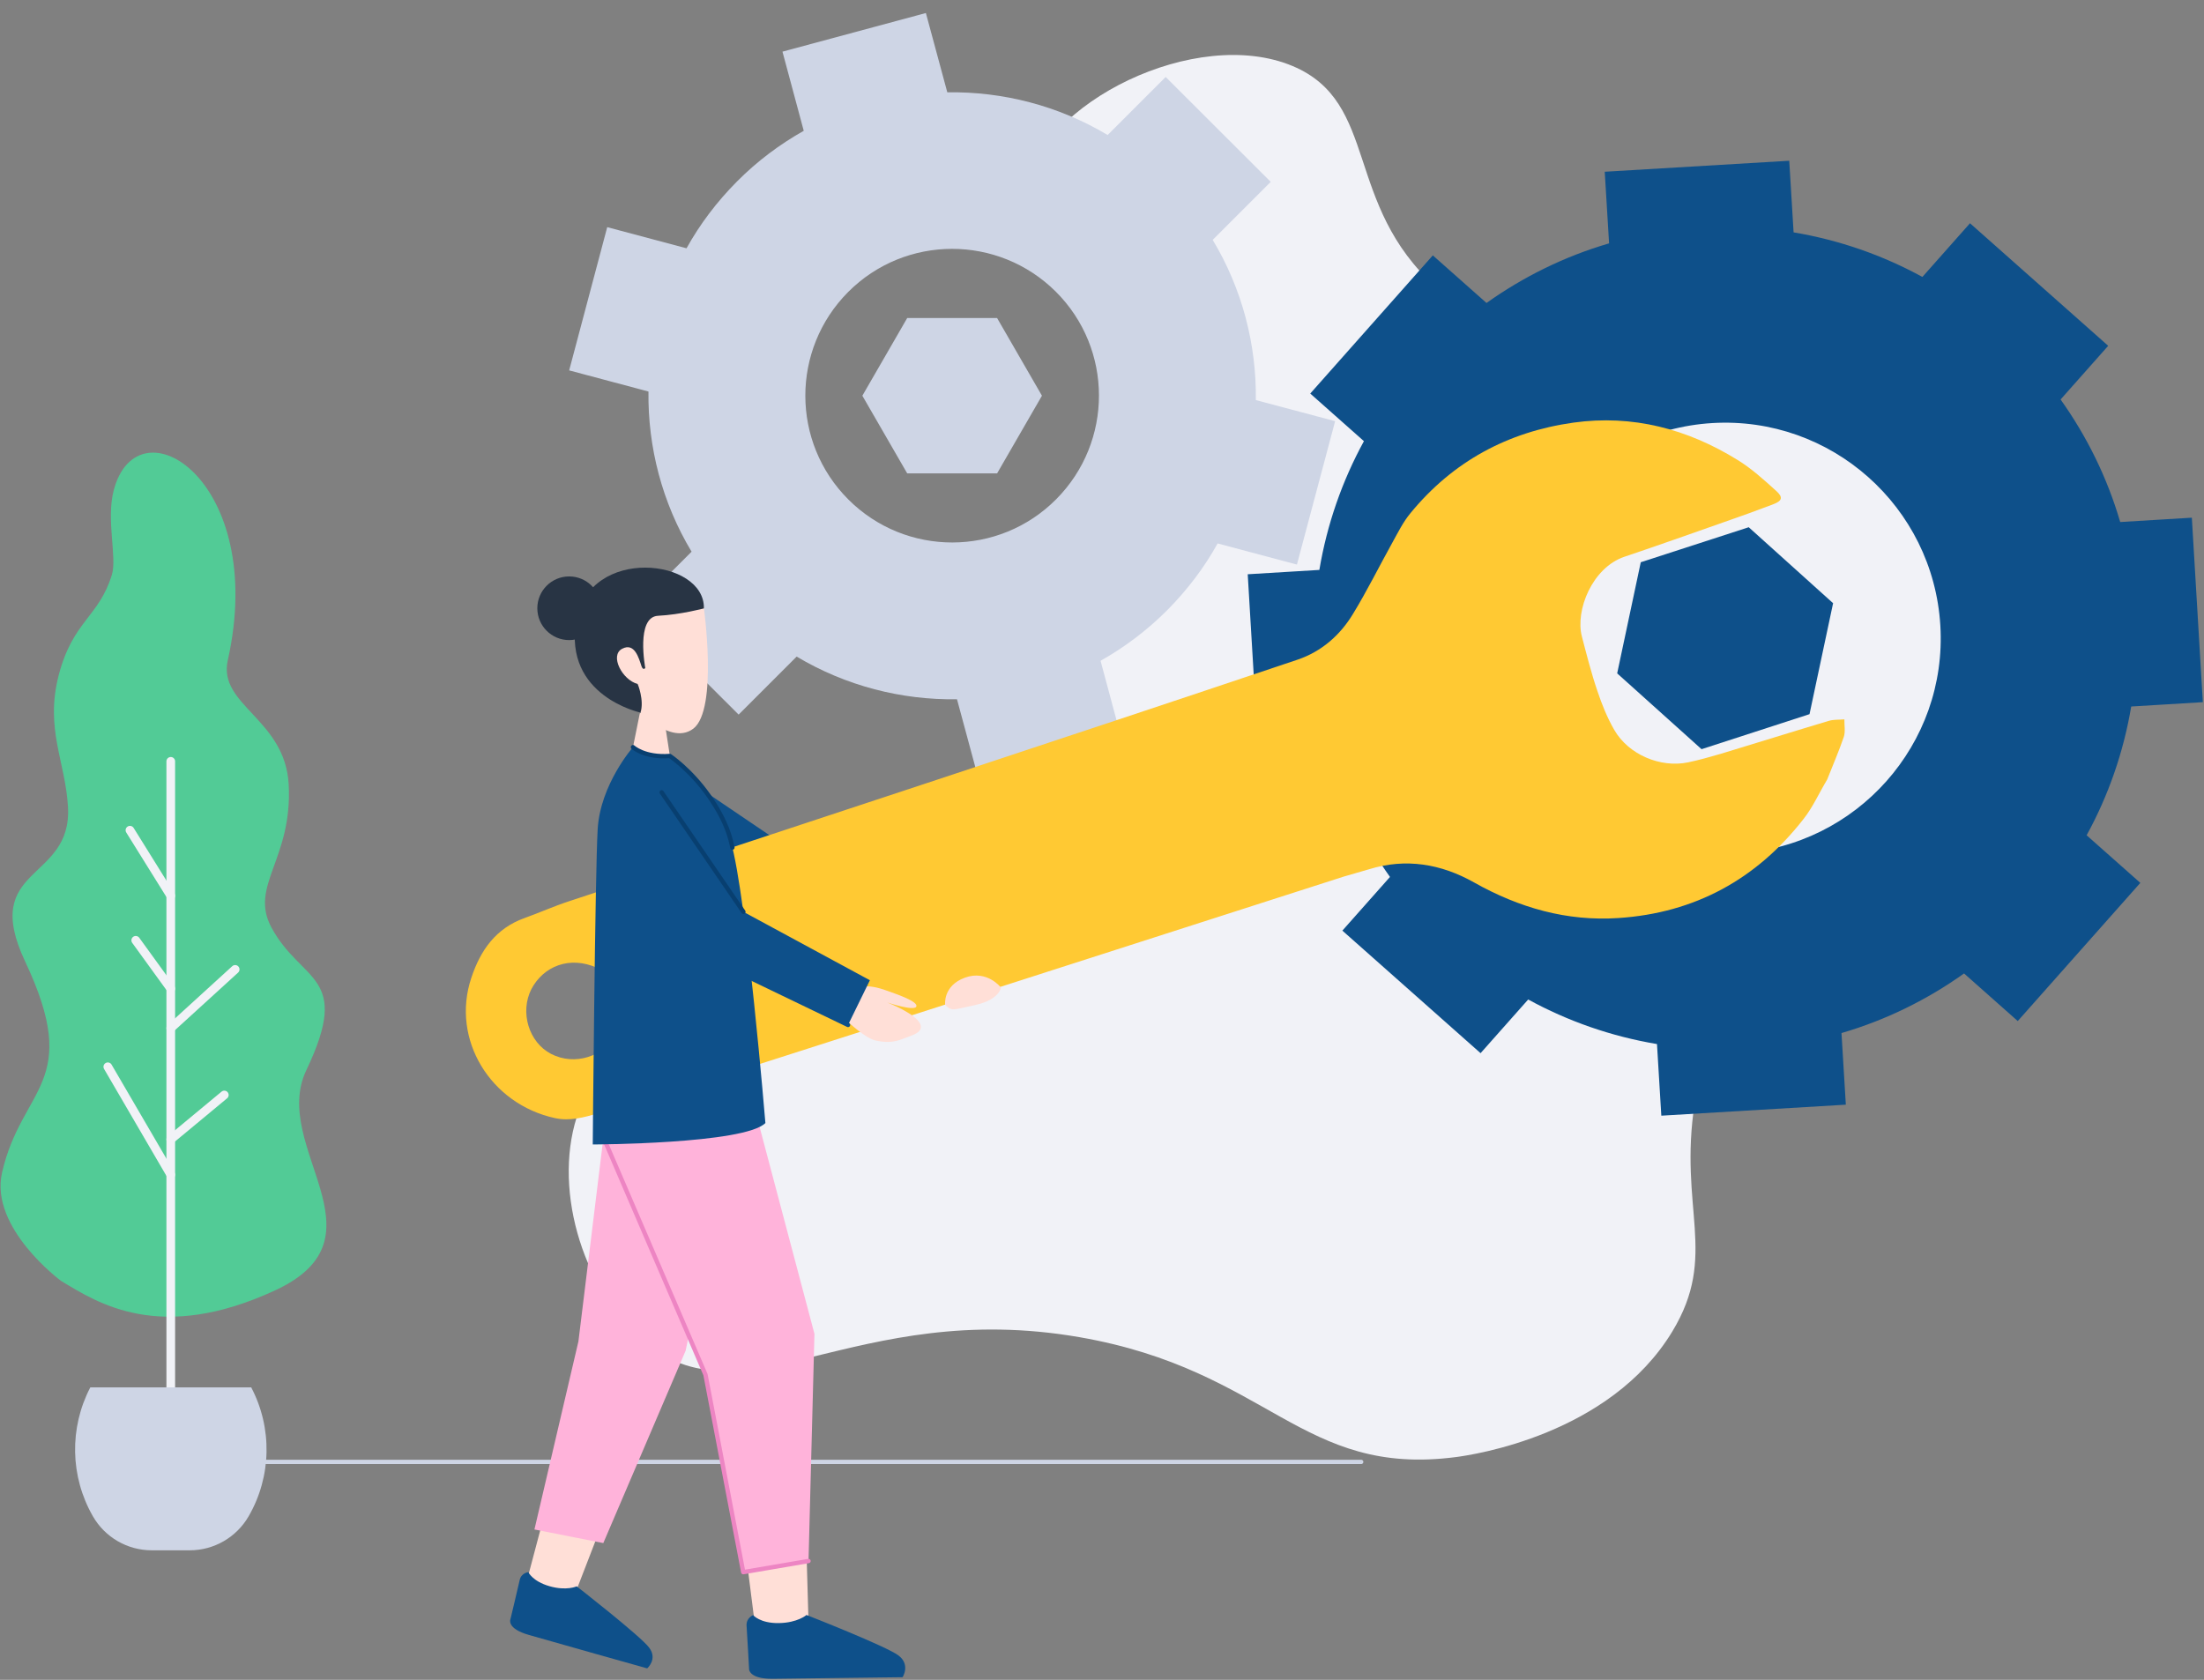 <svg width="1523" height="1161" viewBox="0 0 1523 1161" fill="none" xmlns="http://www.w3.org/2000/svg">
<rect x="0" y="0" width="1523" height="1161" fill="#808080" stroke="none"/>
<path d="M443.911 926.237C401.411 889.137 381.111 818.537 400.211 767.237C414.011 730.037 445.311 711.237 481.711 689.737C597.811 621.137 663.911 657.837 698.311 607.437C734.311 554.637 669.911 502.637 706.311 411.437C732.011 347.237 774.111 347.637 779.911 297.837C788.611 223.137 697.511 191.137 708.311 131.137C719.211 70.837 826.711 17.737 893.211 45.637C953.411 70.937 928.111 141.037 992.611 198.737C1084.11 280.537 1202.91 200.437 1291.91 280.837C1340.91 325.137 1359.51 398.737 1354.41 455.137C1342.21 590.737 1195.01 608.637 1171.11 762.137C1159.71 835.337 1187.61 867.337 1155.61 920.237C1112.31 991.837 1017.61 1005.54 1006.21 1007.04C899.111 1021.04 877.311 947.137 746.211 924.237C589.611 896.937 513.011 986.437 443.911 926.237Z" fill="#F1F2F7"/>
<path d="M1522.2 485.302L1514.6 357.802L1465.1 360.802C1456.1 330.002 1442 301.502 1423.9 276.102L1456.8 239.002L1361.3 154.302L1328.4 191.402C1301 176.402 1271 165.902 1239.4 160.602L1236.4 111.102L1108.9 118.702L1111.9 168.202C1081.1 177.202 1052.6 191.302 1027.2 209.402L990.099 176.502L905.399 272.002L942.499 304.902C927.499 332.302 916.999 362.302 911.699 393.902L862.199 396.902L869.799 524.402L919.299 521.402C928.299 552.202 942.399 580.702 960.499 606.102L927.599 643.202L1023.1 727.902L1056 690.802C1083.4 705.802 1113.4 716.302 1145 721.602L1148 771.102L1275.5 763.502L1272.5 714.002C1303.3 705.002 1331.8 690.902 1357.2 672.802L1394.3 705.702L1479 610.202L1441.9 577.302C1456.9 549.902 1467.4 519.902 1472.7 488.302L1522.2 485.302ZM1201 589.802C1118.9 594.702 1048.4 532.102 1043.4 450.002C1038.4 367.902 1101.1 297.402 1183.2 292.402C1265.3 287.502 1335.8 350.102 1340.8 432.202C1345.8 514.302 1283.1 584.802 1201 589.802Z" fill="#0E508A"/>
<path d="M806.501 421.8C820.501 407.7 832.201 392.2 841.401 375.6L896.201 390.2L922.601 291.1L867.801 276.5C868.301 238.2 858.401 199.7 838.001 165.8L878.101 125.7L805.501 53.2L765.401 93.3C731.401 73 692.901 63.2 654.601 63.8L639.801 9L540.701 35.7L555.401 90.4C538.901 99.7 523.301 111.3 509.301 125.4C495.301 139.5 483.601 155 474.401 171.6L419.601 157L393.301 256L448.101 270.6C447.601 308.9 457.501 347.4 477.901 381.3L437.801 421.4L510.401 493.9L550.501 453.8C584.501 474.1 623.001 483.9 661.301 483.3L676.101 538.1L775.201 511.4L760.501 456.7C776.901 447.5 792.501 435.8 806.501 421.8ZM586.301 345.3C546.601 305.7 546.601 241.5 586.101 201.8C625.701 162.1 689.901 162.1 729.601 201.6C769.301 241.2 769.301 305.4 729.801 345.1C690.301 384.8 626.001 384.9 586.301 345.3Z" fill="#CED5E5"/>
<path d="M162.5 1010.4H940.6" stroke="#CED5E5" stroke-width="3" stroke-linecap="round" stroke-linejoin="round"/>
<path d="M475.802 539.398L655.502 661.098L639.902 688.198L447.602 571.398L475.802 539.398Z" fill="#0E508A"/>
<path d="M426.102 805.102L407.502 928.602L359.402 1110.2L393.102 1112.6L461.002 936.902L499.102 807.702L426.102 805.102Z" fill="#FFDFD7"/>
<path d="M447.602 824.602L499.502 947.802L523.902 1140.7L558.702 1121.4L553.102 925.502L515.802 786.102L447.602 824.602Z" fill="#FFDFD7"/>
<path d="M417.601 781.099L399.701 927.099L369.301 1057.1L416.901 1066.5L473.801 933.499L505.601 779.699L417.601 781.099Z" fill="#FFB3DA"/>
<path d="M417 786.099L487.5 950.099L513.6 1086.6L558.7 1078.9L562.8 921.899L522.2 768.699L417 786.099Z" fill="#FFB3DA"/>
<path d="M365.099 1086.6C365.099 1086.6 360.199 1087 359.099 1092.1C357.999 1097.2 352.699 1119.2 352.699 1119.2C352.699 1119.2 349.899 1125.6 365.499 1130C380.999 1134.5 447.199 1153.1 447.199 1153.1C447.199 1153.1 454.599 1146.8 448.599 1138.8C442.699 1130.8 398.499 1096.4 398.499 1096.4C398.499 1096.4 391.499 1099.7 379.699 1096.3C367.899 1092.9 365.099 1086.6 365.099 1086.6Z" fill="#0E508A"/>
<path d="M520.402 1116.3C520.402 1116.3 515.502 1118.2 515.902 1123.7C516.302 1129.2 517.602 1153.1 517.602 1153.1C517.602 1153.1 516.702 1160.4 533.802 1160.3C550.902 1160.1 623.702 1159.2 623.702 1159.2C623.702 1159.2 629.302 1150.6 620.902 1144.2C612.502 1137.8 557.302 1116.2 557.302 1116.2C557.302 1116.2 551.202 1121.6 538.202 1121.8C525.202 1122 520.402 1116.3 520.402 1116.3Z" fill="#0E508A"/>
<path d="M417 786.102L487.5 950.102L513.6 1086.6L558.7 1078.9" stroke="#ED85C3" stroke-width="3" stroke-linecap="round" stroke-linejoin="round"/>
<path d="M1246.3 566.002C1213.9 607.602 1171.3 631.002 1118.4 634.502C1082.7 636.902 1049.7 627.402 1018.6 609.902C995.901 597.102 971.501 592.902 946.001 600.802C940.201 602.602 934.201 604.102 928.401 605.902C795.901 648.402 663.501 691.102 530.901 733.502C491.801 746.002 452.401 757.702 413.101 769.502C403.601 772.302 393.701 775.002 383.601 772.802C339.001 763.202 311.401 718.402 325.701 675.802C332.001 656.802 342.601 641.602 362.501 634.502C372.801 630.802 382.801 626.302 393.201 622.902C477.701 594.902 562.401 567.102 646.901 539.102C730.201 511.502 813.501 483.902 896.701 455.902C913.201 450.302 926.101 439.002 935.001 424.202C944.701 408.302 953.001 391.502 962.101 375.102C966.001 368.102 969.601 360.702 974.701 354.602C1003.9 319.002 1041.8 298.502 1087.2 292.102C1128.2 286.402 1165.9 296.402 1200.7 317.902C1210.3 323.802 1218.9 331.602 1227.4 339.302C1232.3 343.702 1231.5 346.202 1225.4 348.502C1214.3 352.702 1203.1 356.802 1191.8 360.702C1168.7 368.802 1145.7 377.002 1122.5 384.802C1100.3 392.302 1088.4 421.802 1093.1 439.902C1096.4 452.502 1099.6 465.202 1103.8 477.502C1106.9 486.802 1110.6 496.002 1115.5 504.502C1125.3 521.502 1147.3 530.902 1166.5 526.902C1174.2 525.302 1181.8 523.102 1189.4 520.902C1214.2 513.402 1239 505.602 1263.8 498.202C1267.2 497.202 1270.9 497.502 1274.5 497.202C1274.4 501.202 1275.3 505.602 1274.1 509.302C1270.7 519.302 1266.4 529.102 1262.6 538.802C1257 548.102 1252.7 557.902 1246.3 566.002ZM380.801 728.402C397.001 736.802 417.501 730.402 425.701 714.502C434.501 697.402 429.001 676.302 412.801 669.002C393.501 660.302 375.501 667.902 367.201 683.602C359.101 699.602 365.401 720.402 380.801 728.402Z" fill="#FFC933"/>
<path d="M1208.4 364.398L1133.8 388.598L1117.5 465.398L1175.8 517.798L1250.4 493.598L1266.7 416.898L1208.4 364.398Z" fill="#0E508A"/>
<path d="M437.402 516.398C437.402 516.398 414.802 542.098 413.002 573.098C411.202 604.098 409.602 790.998 409.602 790.998C409.602 790.998 514.302 790.698 528.902 776.198C528.902 776.198 516.002 619.898 505.002 581.598C494.102 543.398 462.902 522.498 462.902 522.498L437.402 516.398Z" fill="#0E508A"/>
<path d="M586 706.298C586 706.298 598.1 717.598 604.8 719.098C611.5 720.598 617.5 720.598 623.6 718.098C629.4 715.698 637.9 714.098 636.1 708.298C633.8 700.898 613.2 692.898 613.2 692.898C613.2 692.898 631.8 699.098 633.2 695.698C634.6 692.198 620.2 687.298 611.4 684.198C602.6 681.098 598 681.798 598 681.798L586 706.298Z" fill="#FFDFD7"/>
<path d="M442.102 493.098L437.402 516.398C437.402 516.398 446.302 524.098 462.902 522.498L458.902 496.498C458.902 496.398 452.802 486.398 442.102 493.098Z" fill="#FFDFD7"/>
<path d="M486.201 418.6C486.201 418.6 496.401 490.4 479.101 503.6C461.801 516.8 435.101 484.7 435.101 484.7C435.101 484.7 399.701 453.5 414.101 422.1C428.601 390.8 483.901 395.6 486.201 418.6Z" fill="#FFDFD7"/>
<path d="M457.202 547.602L513.702 630.202L601.102 677.502L586.002 708.402L494.902 664.502L429.902 585.302L457.202 547.602Z" fill="#0E508A"/>
<path d="M442.602 492.501C442.602 492.501 389.102 481.101 398.202 429.001C407.302 376.901 487.202 386.101 486.402 420.501C486.402 420.501 470.302 424.801 454.702 425.601C439.202 426.401 445.902 461.701 445.902 461.701C445.902 461.701 444.402 463.601 443.302 460.501C441.502 455.101 438.602 443.801 429.902 448.401C421.102 453.001 430.002 470.001 440.602 472.701C440.702 472.601 445.302 484.201 442.602 492.501Z" fill="#283444"/>
<path d="M393.301 442.398C405.451 442.398 415.301 432.549 415.301 420.398C415.301 408.248 405.451 398.398 393.301 398.398C381.151 398.398 371.301 408.248 371.301 420.398C371.301 432.549 381.151 442.398 393.301 442.398Z" fill="#283444"/>
<path d="M513.699 630.202L457.199 547.602" stroke="#083F70" stroke-width="3" stroke-linecap="round" stroke-linejoin="round"/>
<path fill-rule="evenodd" clip-rule="evenodd" d="M429.902 585.301L494.902 664.501L586.002 708.401" fill="#0E508A"/>
<path d="M429.902 585.301L494.902 664.501L586.002 708.401" stroke="#0E508A" stroke-width="3" stroke-linecap="round" stroke-linejoin="round"/>
<path d="M653.102 694.501C653.102 694.501 651.402 681.301 666.802 675.701C682.202 670.101 691.703 682.601 691.703 682.601C691.703 682.601 690.503 690.901 674.403 694.501C658.103 698.001 658.002 699.201 653.102 694.501Z" fill="#FFDFD7"/>
<path d="M437.402 516.398C437.402 516.398 445.302 523.798 462.902 522.498C462.902 522.498 477.202 531.998 489.902 550.198C502.602 568.398 504.802 579.898 506.102 585.798" stroke="#083F70" stroke-width="3" stroke-linecap="round" stroke-linejoin="round"/>
<path d="M689.002 219.801H626.902L595.902 273.501L626.902 327.201H689.002L720.002 273.501L689.002 219.801Z" fill="#CED5E5"/>
<path d="M42.201 885.3C42.201 885.3 -7.299 848.8 1.401 810.5C15.001 750.8 57.301 749.2 17.401 664.6C-13.999 598 49.701 609.6 47.001 558C45.301 526.5 31.001 504 40.501 466.9C50.301 429 68.201 426.8 77.301 397.3C81.001 385.2 73.201 359.3 78.601 338.8C95.201 275.9 185.201 332 157.401 456.4C150.501 487.5 197.101 496.8 199.501 542.3C202.201 594 172.001 612.2 187.601 641.1C208.401 679.6 243.401 673.3 211.701 739.6C186.401 792.6 269.801 854.9 190.201 891.8C110.601 928.7 67.701 900.7 42.201 885.3Z" fill="#52CB96"/>
<path d="M118 526.199V987.399" stroke="#F1F2F7" stroke-width="6" stroke-linecap="round" stroke-linejoin="round"/>
<path d="M118 811.901L74.5 737.301" stroke="#F1F2F7" stroke-width="6" stroke-linecap="round" stroke-linejoin="round"/>
<path d="M118 710.6L162.5 670" stroke="#F1F2F7" stroke-width="6" stroke-linecap="round" stroke-linejoin="round"/>
<path d="M118.001 619.101L89.801 573.801" stroke="#F1F2F7" stroke-width="6" stroke-linecap="round" stroke-linejoin="round"/>
<path d="M118 787.501L155 756.801" stroke="#F1F2F7" stroke-width="6" stroke-linecap="round" stroke-linejoin="round"/>
<path d="M118.001 683.298L93.801 649.898" stroke="#F1F2F7" stroke-width="6" stroke-linecap="round" stroke-linejoin="round"/>
<path d="M62.401 958.898C47.801 986.898 48.401 1020.5 64.201 1048C72.601 1062.6 88.101 1071.5 104.901 1071.5H131.101C147.901 1071.5 163.401 1062.5 171.801 1048C187.701 1020.5 188.301 986.898 173.601 958.898H62.401Z" fill="#CED5E5"/>
</svg>
